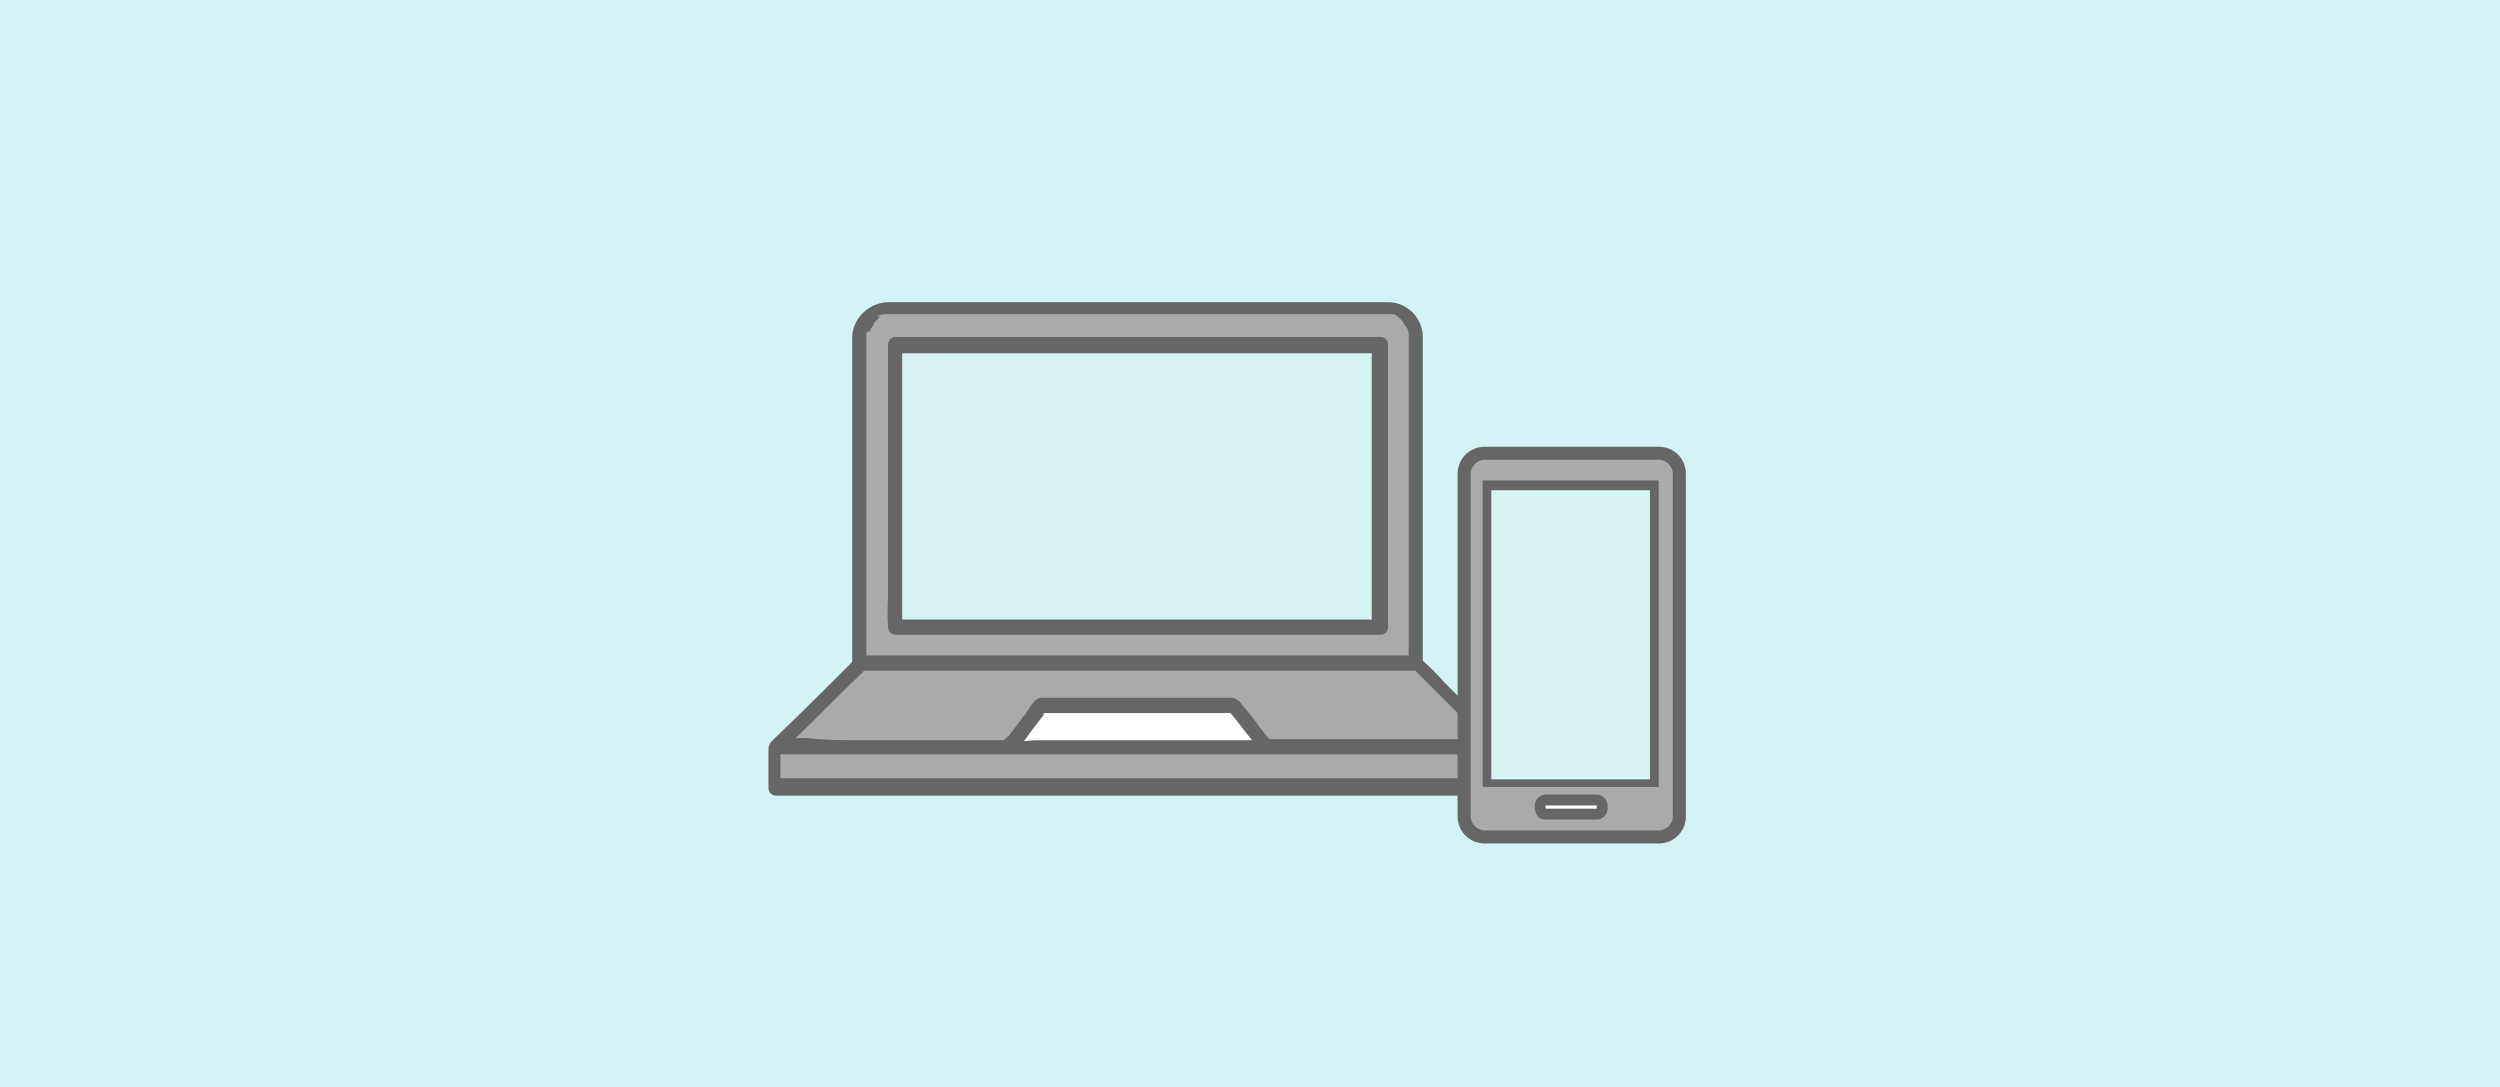 <?xml version="1.0" encoding="utf-8"?>
<!-- Generator: Adobe Illustrator 24.2.0, SVG Export Plug-In . SVG Version: 6.00 Build 0)  -->
<svg version="1.1" id="レイヤー_1" xmlns="http://www.w3.org/2000/svg" xmlns:xlink="http://www.w3.org/1999/xlink" x="0px"
	 y="0px" width="230px" height="100px" viewBox="0 0 230 100" style="enable-background:new 0 0 230 100;" xml:space="preserve">
<style type="text/css">
	.st0{fill:#D3F3F4;}
	.st1{fill:#666666;}
	.st2{fill:#FFFFFF;}
	.st3{fill:#AAAAAA;}
	.st4{fill:#FFD200;}
	.st5{fill:#D6F2F1;}
	.st6{fill:#FFFFFF;stroke:#666666;stroke-miterlimit:10;}
</style>
<rect y="0" class="st0" width="230" height="100"/>
<g>
	<path class="st1" d="M138.7,72.5c0,0.4-0.3,0.7-0.7,0.7l0,0c-0.9,0-1.7,0-2.6,0c-1.9,0-3.7,0-5.5,0c-2.5,0-5,0-7.6,0c-3,0-6,0-9,0
		c-3.3,0-6.4,0-9.7,0c-3.2,0-6.4,0-9.6,0c-2.9,0-5.9,0-8.7,0c-2.4,0-4.8,0-7.2,0c-1.6,0-3.3,0-4.9,0c-0.6,0-1.2,0-1.8,0
		c-0.4,0-0.7-0.3-0.7-0.7c0-1.2,0-2.4,0-3.6c0-0.1,0-0.2,0.1-0.4c0-0.1,0.1-0.1,0.1-0.2l0,0l0,0l0,0c0.2-0.2,0.3-0.3,0.5-0.5
		c2.2-2.1,4.4-4.3,6.5-6.4c0.2-0.2,0.3-0.3,0.5-0.5c0-0.2,0-0.3,0-0.5c0-1.5,0-3.1,0-4.6c0-2.4,0-4.9,0-7.3c0-2.7,0-5.3,0-8
		c0-2.2,0-4.3,0-6.5c0-1,0-2,0-2.9c0-1.8,1.5-3.2,3.2-3.3c0.2,0,0.3,0,0.5,0c1.1,0,2.2,0,3.3,0c2,0,3.8,0,5.8,0c2.4,0,4.9,0,7.3,0
		c2.7,0,5.4,0,8.1,0c2.6,0,5.2,0,7.8,0c2.3,0,4.5,0,6.7,0c1.5,0,3.2,0,4.7,0c0.7,0,1.2,0,1.9,0c1.8,0,3.2,1.5,3.2,3.2
		c0,0.2,0,0.6,0,0.8c0,1.6,0,3.3,0,4.9c0,2.5,0,5,0,7.5c0,2.6,0,5.3,0,7.9c0,2.1,0,4.2,0,6.3c0,0.8,0,1.6,0,2.4
		c0.7,0.6,1.3,1.2,1.9,1.9c1.9,1.9,3.7,3.7,5.7,5.5l0,0c0.1,0.1,0.2,0.2,0.2,0.5C138.7,70,138.7,71.3,138.7,72.5z"/>
	<path class="st2" d="M96.1,68.1c3.3,0,6.5,0,9.8,0c3.1,0,6.2,0,9.3,0c-0.7-0.8-1.3-1.7-2-2.5c-0.7,0-1.2,0-1.9,0
		c-1.5,0-2.9,0-4.4,0c-1.7,0-3.4,0-5.1,0c-1.4,0-2.8,0-4.2,0c-0.5,0-1,0-1.5,0c-0.1,0-0.1,0.1-0.1,0.2c-0.6,0.8-1.2,1.5-1.8,2.4
		C94.7,68.1,95.5,68.1,96.1,68.1z"/>
	<path class="st3" d="M79.7,30.6c0,0.1,0,0.2,0,0.3c0,0.3,0,0.7,0,0.9c0,1.6,0,3.3,0,5c0,2.5,0,5,0,7.5c0,2.6,0,5.3,0,7.9
		c0,2,0,4.2,0,6.2c0,0.7,0,1.2,0,1.9c0.5,0,0.9,0,1.4,0c1.4,0,2.8,0,4.2,0c2,0,3.9,0,5.9,0c2.3,0,4.6,0,6.9,0c2.5,0,5,0,7.5,0
		c2.4,0,4.9,0,7.3,0c2.3,0,4.5,0,6.8,0c1.9,0,3.7,0,5.5,0c1.2,0,2.4,0,3.7,0c0.2,0,0.5,0,0.7,0c0-1.5,0-3,0-4.6c0-2.4,0-4.9,0-7.2
		c0-2.6,0-5.3,0-7.9c0-2.2,0-4.3,0-6.5c0-1.1,0-2,0-3.1v-0.1c0-0.1,0-0.1,0-0.2v-0.1c0-0.1-0.1-0.2-0.1-0.3l0,0
		c0-0.1-0.1-0.1-0.1-0.2c-0.1-0.1-0.1-0.2-0.2-0.2c0,0,0,0,0-0.1c0,0,0,0-0.1-0.1c0-0.1-0.1-0.1-0.1-0.2c-0.1-0.1-0.2-0.2-0.2-0.2
		s-0.2-0.1-0.2-0.2c-0.1,0-0.1-0.1-0.2-0.1l0,0c-0.1-0.1-0.2-0.1-0.3-0.1H128h-0.1c-0.1,0-0.1,0-0.2,0c-0.2,0-0.3,0-0.6,0
		c-1.1,0-2.3,0-3.4,0c-2,0-3.8,0-5.8,0c-2.4,0-4.9,0-7.3,0c-2.7,0-5.3,0-8,0c-2.6,0-5.2,0-7.7,0c-2.2,0-4.5,0-6.7,0
		c-1.6,0-3.2,0-4.8,0c-0.7,0-1.3,0-2,0c-0.2,0-0.2,0-0.5,0.1c-0.1,0-0.1,0-0.2,0.1H81c-0.1,0.1-0.2,0.1-0.2,0.2
		c-0.1,0.1-0.2,0.2-0.4,0.4l0,0c0,0,0,0,0,0.1L80.3,30c-0.1,0.1-0.1,0.2-0.2,0.2v0.1c0,0.1-0.1,0.2-0.1,0.2
		C79.8,30.5,79.7,30.6,79.7,30.6z M81.7,54.4c0-2.1,0-4.3,0-6.4c0-2.5,0-5,0-7.5c0-2,0-4.2,0-6.2c0-0.9,0-1.7,0-2.6
		c0-0.4,0.3-0.7,0.7-0.7h0.1c0.6,0,1.1,0,1.7,0c1.2,0,2.4,0,3.7,0c1.7,0,3.4,0,5.1,0c2,0,4,0,6,0c2.2,0,4.3,0,6.5,0
		c2.1,0,4.2,0,6.3,0c2,0,3.9,0,5.9,0c1.6,0,3.2,0,4.8,0c1.1,0,2.1,0,3.3,0c0.4,0,0.8,0,1.2,0c0.4,0,0.7,0.3,0.7,0.7c0,0,0,0,0,0.1
		c0,1.1,0,2.1,0,3.2c0,2.1,0,4.3,0,6.4c0,2.5,0,5,0,7.5c0,2,0,4.2,0,6.2c0,0.9,0,1.7,0,2.6c0,0.4-0.3,0.7-0.7,0.7h-0.1
		c-0.6,0-1.1,0-1.7,0c-1.2,0-2.4,0-3.7,0c-1.7,0-3.4,0-5.1,0c-2,0-4,0-6,0c-2.2,0-4.3,0-6.5,0c-2.1,0-4.2,0-6.3,0c-2,0-3.9,0-5.9,0
		c-1.6,0-3.2,0-4.8,0c-1.1,0-2.1,0-3.3,0c-0.4,0-0.8,0-1.2,0s-0.7-0.3-0.7-0.7c0,0,0,0,0-0.1C81.6,56.5,81.7,55.5,81.7,54.4z"/>
	<path class="st4" d="M129.4,30.2L129.4,30.2L129.4,30.2z"/>
	<path class="st5" d="M83,35c0,2.1,0,4.3,0,6.4c0,2.5,0,5,0,7.5c0,2,0,4.2,0,6.2c0,0.7,0,1.2,0,1.9c0.4,0,0.7,0,1.1,0
		c1.2,0,2.4,0,3.7,0c1.7,0,3.4,0,5.1,0c2,0,4,0,6,0c2.2,0,4.3,0,6.5,0c2.1,0,4.2,0,6.3,0c2,0,3.9,0,5.9,0c1.6,0,3.2,0,4.8,0
		c1.1,0,2.1,0,3.3,0c0.2,0,0.3,0,0.5,0c0-0.2,0-0.2,0-0.4c0-0.7,0-1.4,0-2.1c0-2.1,0-4.3,0-6.4c0-2.5,0-5,0-7.5c0-2,0-4.2,0-6.2
		c0-0.7,0-1.2,0-1.9c-0.4,0-0.7,0-1.1,0c-1.2,0-2.4,0-3.7,0c-1.7,0-3.4,0-5.1,0c-2,0-4,0-6,0c-2.2,0-4.3,0-6.5,0c-2.1,0-4.2,0-6.3,0
		c-2,0-3.9,0-5.9,0c-1.6,0-3.2,0-4.8,0c-1.1,0-2.1,0-3.3,0c-0.2,0-0.3,0-0.5,0c0,0.2,0,0.2,0,0.4C83,33.5,83,34.2,83,35z"/>
	<path class="st3" d="M135.3,69.4c-1.9,0-3.7,0-5.5,0c-2.5,0-5.1,0-7.6,0c-3,0-6,0-9,0c-3.3,0-6.5,0-9.8,0c-3.2,0-6.3,0-9.6,0
		c-2.9,0-5.9,0-8.8,0c-2.4,0-4.8,0-7.2,0c-1.6,0-3.3,0-4.9,0c-0.4,0-0.7,0-1.1,0c0,0.7,0,1.5,0,2.2c0.7,0,1.4,0,2,0
		c1.9,0,3.7,0,5.5,0c2.5,0,5,0,7.6,0c3,0,6,0,9,0c3.3,0,6.4,0,9.7,0c3.2,0,6.4,0,9.6,0c2.9,0,5.9,0,8.7,0c2.4,0,4.8,0,7.2,0
		c1.6,0,3.3,0,4.9,0c0.4,0,0.7,0,1.1,0c0-0.8,0-1.5,0-2.4C136.7,69.4,136,69.4,135.3,69.4z"/>
</g>
<path class="st3" d="M79.4,68.1c2.5,0,5.1,0,7.6,0c1.8,0,3.6,0,5.4,0c0-0.1,0.1-0.2,0.2-0.2c0.1-0.1,0.1-0.2,0.2-0.2
	c0.7-0.9,1.4-1.8,2-2.7c0.2-0.3,0.5-0.7,0.9-0.8c0.1,0,0.2,0,0.3,0c0.7,0,1.3,0,2,0c1.1,0,2.1,0,3.3,0c1.3,0,2.5,0,3.8,0
	c1.2,0,2.5,0,3.7,0c1,0,2,0,3,0c0.5,0,1.1,0,1.5,0h0.1c0.2,0,0.4,0.2,0.6,0.3c0.3,0.4,0.6,0.7,0.9,1.1c0.6,0.7,1.1,1.5,1.7,2.2
	c0.1,0.1,0.2,0.2,0.2,0.2c2.4,0,5,0,7.4,0s4.8,0,7.2,0c1.6,0,3.3,0,4.9,0c0.1,0,0.1,0,0.2,0c-2.1-2.1-4.2-4.2-6.3-6.3
	c-0.6,0-1.2,0-1.8,0c-1.4,0-2.8,0-4.2,0c-2,0-3.9,0-5.9,0c-2.3,0-4.6,0-6.9,0c-2.4,0-5,0-7.4,0s-5,0-7.4,0c-2.3,0-4.5,0-6.8,0
	c-1.9,0-3.7,0-5.5,0c-1.2,0-2.5,0-3.7,0c-0.3,0-0.7,0-1.1,0c-0.2,0.2-0.5,0.5-0.7,0.7c-1.9,1.8-3.7,3.7-5.6,5.5c0.3,0,0.7,0,1.1,0
	C75.8,68.1,77.7,68.1,79.4,68.1z"/>
<g>
	<g>
		<path class="st3" d="M136.6,77c-1.1,0-2-0.9-2-2V43.6c0-1.1,0.9-2,2-2h16c1.1,0,2,0.9,2,2v31.5c0,1.1-0.9,2-2,2L136.6,77L136.6,77
			z"/>
		<path class="st1" d="M152.6,42.3c0.7,0,1.3,0.6,1.3,1.3v31.5c0,0.7-0.6,1.3-1.3,1.3h-16c-0.7,0-1.3-0.6-1.3-1.3V43.6
			c0-0.7,0.6-1.3,1.3-1.3H152.6 M152.6,41.1h-16c-1.4,0-2.5,1.1-2.5,2.5v31.5c0,1.4,1.1,2.5,2.5,2.5h16c1.4,0,2.5-1.1,2.5-2.5V43.6
			C155.1,42.2,154,41.1,152.6,41.1L152.6,41.1z"/>
	</g>
	<path d="M152.7,42.7C152.8,42.7,152.7,42.7,152.7,42.7L152.7,42.7z"/>
	<path d="M153.4,43.3L153.4,43.3L153.4,43.3z"/>
	<path d="M136.5,41.9C136.6,41.9,136.6,41.9,136.5,41.9C136.6,41.9,136.6,41.9,136.5,41.9z"/>
	<path d="M153.5,43.4C153.5,43.5,153.5,43.4,153.5,43.4L153.5,43.4z"/>
</g>
<g>
	<g>
		<rect x="136.8" y="44.6" class="st5" width="15.4" height="27.4"/>
		<path class="st1" d="M151.8,45.1v26.6h-14.6V45.1H151.8 M152.6,44.2h-16.2v28.2h16.2V44.2L152.6,44.2z"/>
	</g>
</g>
<g>
	<path class="st6" d="M142.2,74.9h4.7c0.2,0,0.5-0.2,0.5-0.5v-0.3c0-0.2-0.2-0.5-0.5-0.5h-4.7c-0.2,0-0.5,0.2-0.5,0.5v0.3
		C141.8,74.8,141.9,74.9,142.2,74.9z"/>
</g>
</svg>
